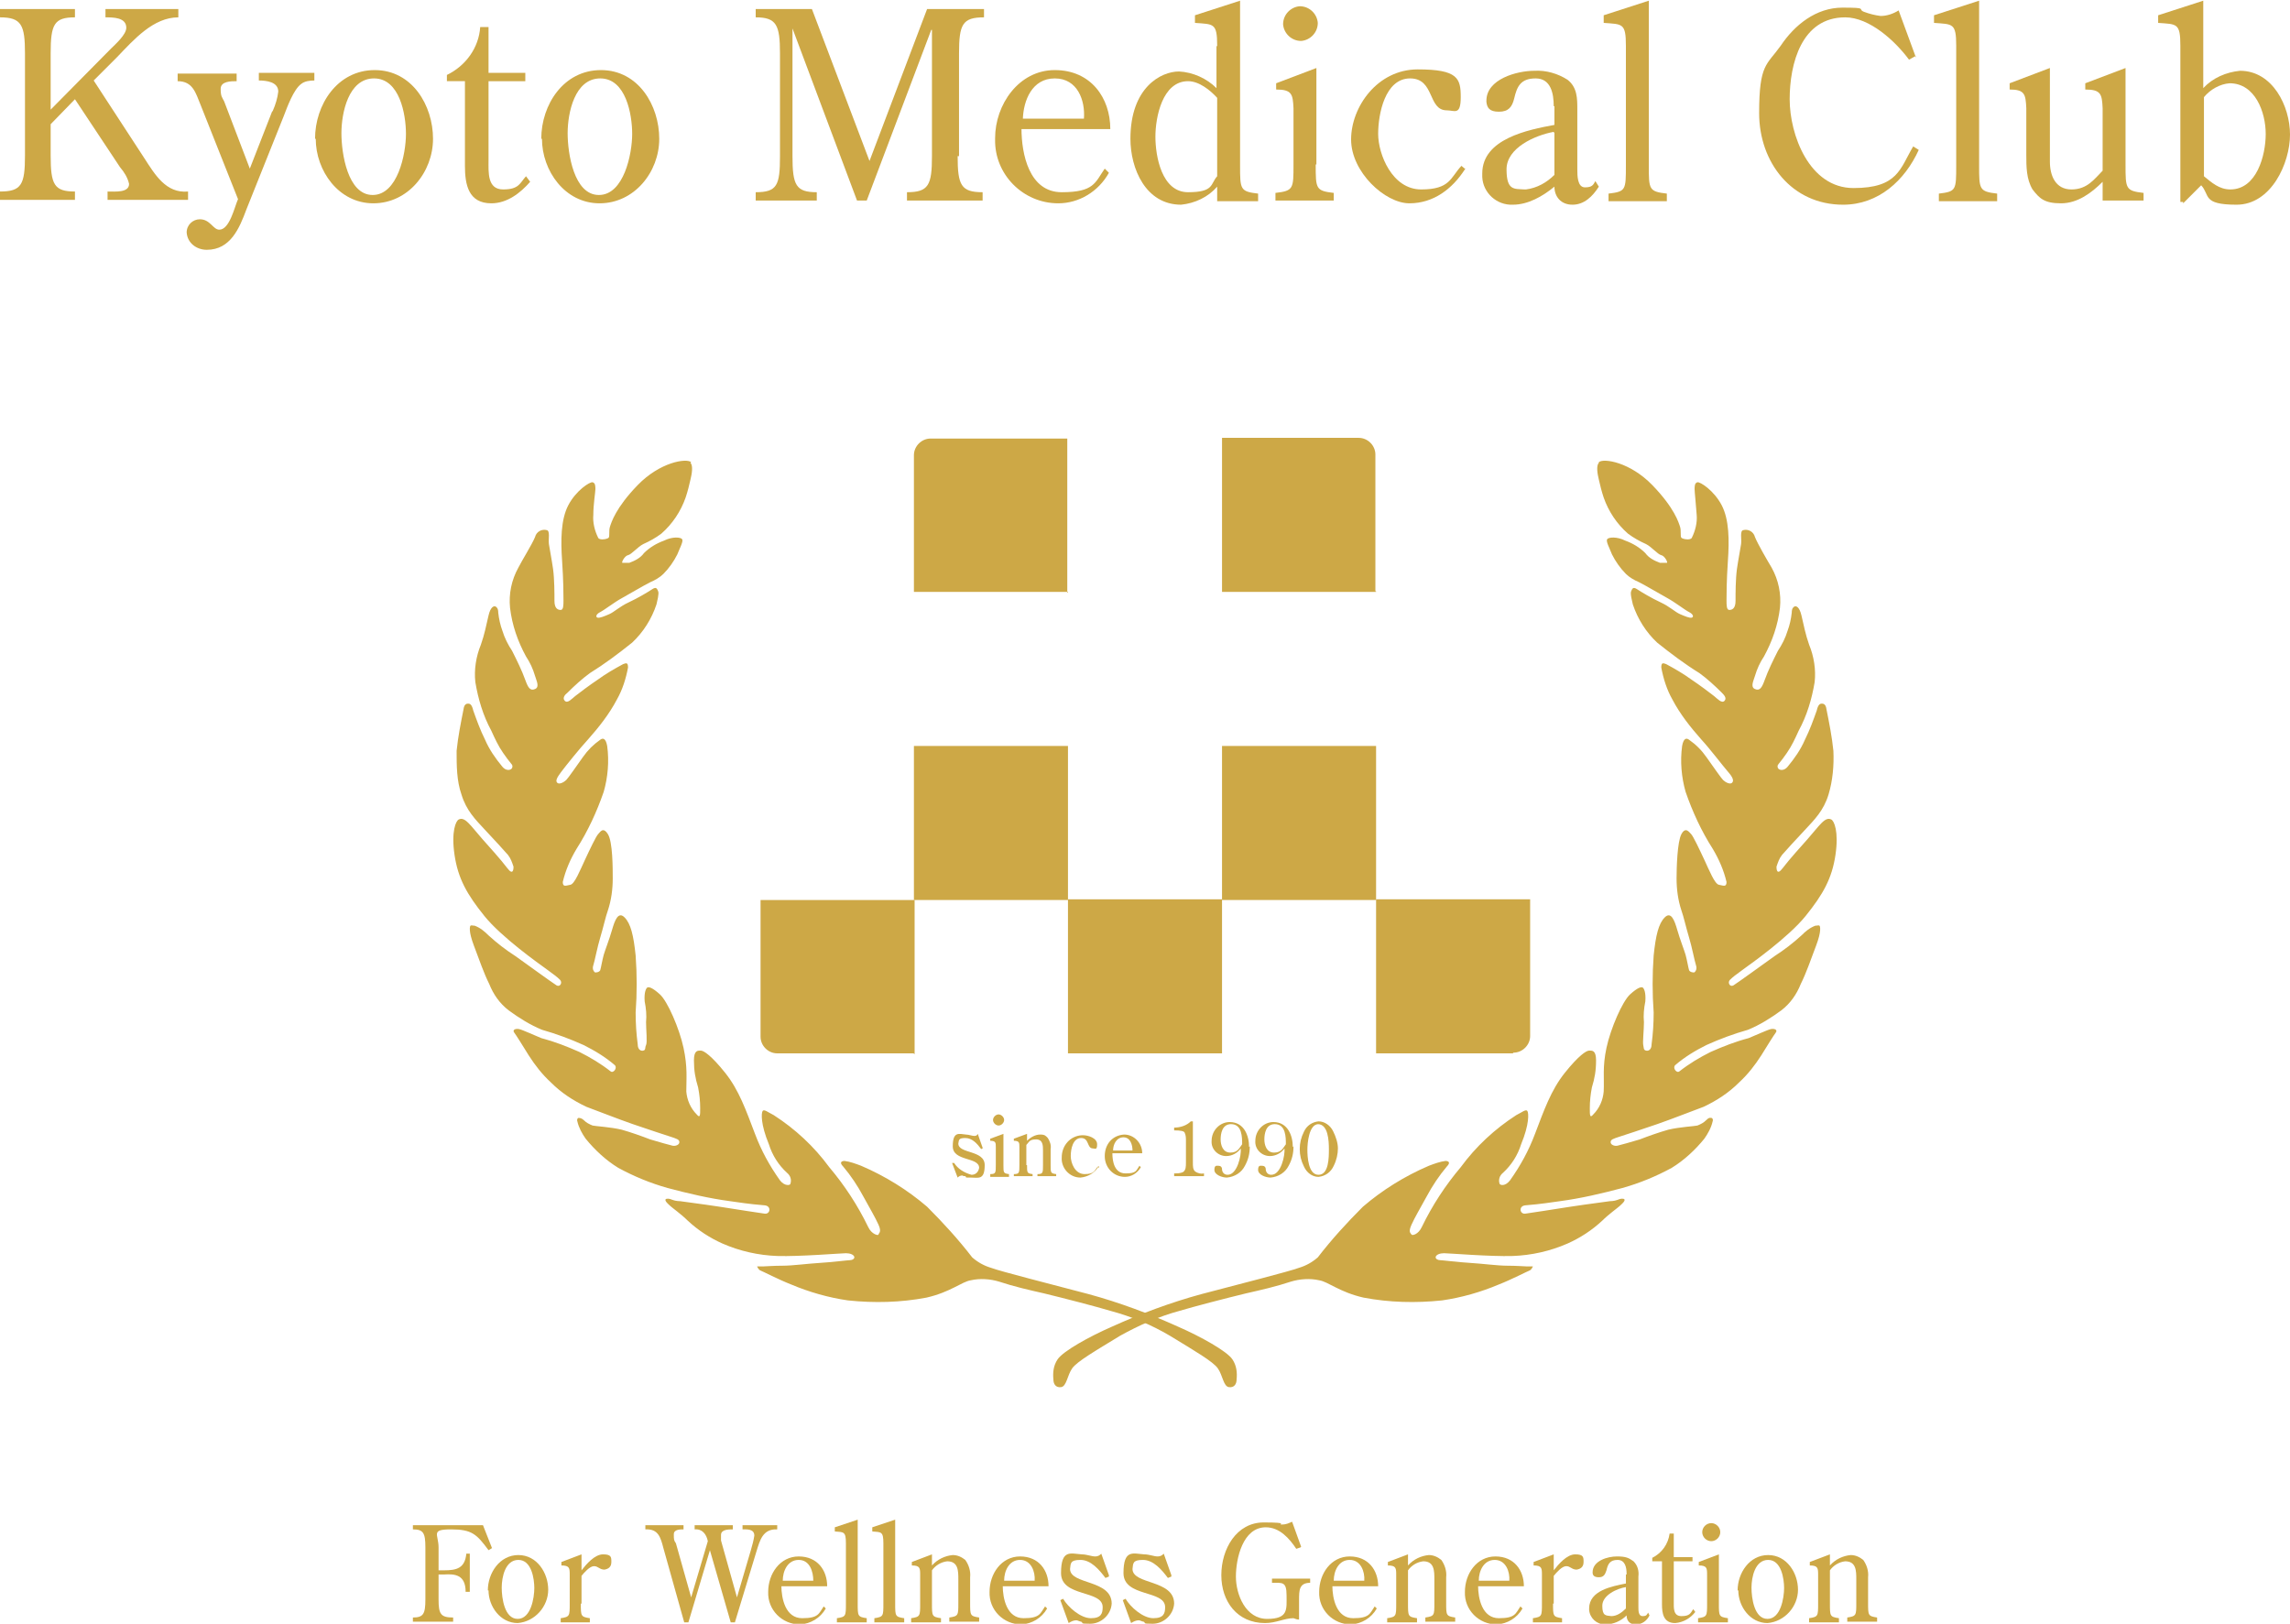 <?xml version="1.0" encoding="UTF-8"?>
<svg id="Layer_1" xmlns="http://www.w3.org/2000/svg" xmlns:xlink="http://www.w3.org/1999/xlink" version="1.1" viewBox="0 0 330 234">
  <!-- Generator: Adobe Illustrator 29.3.1, SVG Export Plug-In . SVG Version: 2.1.0 Build 151)  -->
  <defs>
    <style>
      .st0 {
        fill: none;
      }

      .st1 {
        fill: #cda846;
      }

      .st2 {
        clip-path: url(#clippath);
      }
    </style>
    <clipPath id="clippath">
      <rect class="st0" width="330" height="234"/>
    </clipPath>
  </defs>
  <g class="st2">
    <g>
      <path class="st1" d="M16,7c.6-.6,2.2-2,2.2-3,0-1.5-1.9-1.5-3-1.5v-1.2h10.5v1.2c-3.6,0-6.4,3.2-8.8,5.7l-3.4,3.4,7.3,11.2c1.5,2.3,3.1,5.1,6.3,4.8v1.2h-11.6v-1.2c1.1,0,3.1.2,3.1-1.1-.2-.9-.7-1.7-1.3-2.4l-6.5-9.8-3.5,3.6v4.5c0,4.2.5,5.2,3.5,5.2v1.2H0v-1.2c3.1,0,3.6-1,3.6-5.2V7.7C3.6,3.6,3.1,2.5,0,2.5v-1.2h10.8v1.2c-3,0-3.5,1-3.5,5.2v8.1l8.7-8.8Z"/>
      <path class="st1" d="M39.3,16c.4-.9.7-1.9.8-2.8,0-1.4-1.7-1.6-2.8-1.6v-1.1h8v1.1c-.7,0-1.4.1-1.9.5-1.1.8-2,3.3-2.5,4.6l-5.4,13.5c-1,2.7-2.3,5.8-5.7,5.8-1.5,0-2.8-1-2.9-2.5,0-1.1.9-1.9,1.9-1.9,1.5,0,1.9,1.5,2.8,1.5,1.5,0,2.2-3.3,2.7-4.4l-5.4-13.6c-.7-1.7-1.1-3.4-3.3-3.4v-1.1h8.5v1.1c-.8,0-2.3,0-2.3,1.1s.2,1.2.5,1.8l3.7,9.7,3.2-8.2h0Z"/>
      <path class="st1" d="M45.4,20c0-4.9,3.2-9.9,8.6-9.9s8.4,5.1,8.4,9.9-3.6,9.3-8.6,9.3-8.3-4.7-8.3-9.3M58.5,19.3c0-2.8-.9-8-4.6-8s-4.7,5-4.7,7.9.9,8.9,4.5,8.9,4.8-5.9,4.8-8.8"/>
      <path class="st1" d="M64.4,11.7v-.9c2.7-1.3,4.6-3.9,4.8-6.9h1.2v6.6h5.3v1.2h-5.3v11.4c0,1.7-.2,4.2,2.1,4.2s2.4-.9,3.3-1.9l.6.8c-1.4,1.6-3.3,3.1-5.6,3.1-3.3,0-3.8-2.7-3.8-5.4v-12.2h-2.8.2Z"/>
      <path class="st1" d="M78,20c0-4.9,3.2-9.9,8.6-9.9s8.4,5.1,8.4,9.9-3.6,9.3-8.6,9.3-8.3-4.7-8.3-9.3M91.1,19.3c0-2.8-.9-8-4.6-8s-4.7,5-4.7,7.9.9,8.9,4.5,8.9,4.8-5.9,4.8-8.8"/>
      <path class="st1" d="M138,22.5c0,4.2.5,5.2,3.6,5.2v1.2h-10.9v-1.2c3.1,0,3.6-1,3.6-5.2V4.3h-.1l-9.3,24.6h-1.4l-9.3-24.8h0v18.4c0,4.2.5,5.2,3.5,5.2v1.2h-8.8v-1.2c3.1,0,3.5-1,3.5-5.2V7.7c0-4.1-.5-5.2-3.5-5.2v-1.2h8.1l8.3,21.9,8.3-21.9h8.2v1.2c-3.1,0-3.6,1-3.6,5.2v14.8h0Z"/>
      <path class="st1" d="M147.2,18.5c0,3.7,1.1,9.2,5.8,9.2s4.8-1.4,6.2-3.4l.6.6c-1.5,2.7-4.3,4.4-7.3,4.4-5.1,0-9.2-4.2-9.1-9.2v-.2c0-4.8,3.4-9.8,8.6-9.8s8,4,8,8.5h-12.8ZM156.2,17.1c.2-2.6-.9-5.8-4.2-5.8s-4.5,3.2-4.6,5.8h8.8Z"/>
      <path class="st1" d="M175.4,6.6c0-3.3-.5-3.1-3.2-3.3v-1.1l6.5-2.1v23.7c0,3.5,0,3.8,2.6,4.1v1.1h-5.9v-2.1c-1.3,1.5-3.2,2.4-5.2,2.6-5.1,0-7.3-5.2-7.3-9.5,0-7.4,4.4-9.7,7-9.7,2,.1,4,1,5.4,2.4v-6h0ZM175.4,14.1c-1-1.1-2.6-2.4-4.2-2.4-3.7,0-4.7,5.2-4.7,8s.9,8,4.7,8,3.2-1.2,4.2-2.3v-11.3Z"/>
      <path class="st1" d="M189.6,23.7c0,3.5,0,3.8,2.6,4.1v1.1h-8.4v-1.1c2.6-.3,2.6-.6,2.6-4.1v-8.1c-.1-2-.2-2.7-2.5-2.7v-.9l5.8-2.2v13.9h-.1ZM187.5,5.9c-1.4,0-2.5-1.1-2.6-2.4,0-1.4,1.1-2.5,2.4-2.6,1.4,0,2.5,1.1,2.6,2.4,0,1.4-1.1,2.5-2.4,2.6Z"/>
      <path class="st1" d="M211.1,24.4c-1.8,2.8-4.5,4.9-8,4.9s-8.4-4.5-8.4-9.2,3.8-10.1,9.6-10.1,6.2,1.3,6.2,4-.9,1.9-2,1.9c-2.8,0-1.7-4.6-5.3-4.6s-4.6,5.1-4.6,8,2,8,6.2,8,4.2-1.7,5.8-3.4l.6.5h-.1Z"/>
      <path class="st1" d="M223.9,15.3c0-1.8-.4-4-2.6-4s-2.7,1.2-3.1,2.9c-.3,1.2-.8,1.9-2.2,1.9s-1.7-.6-1.8-1.4v-.2c0-3.1,4.4-4.3,6.9-4.3,1.7-.1,3.4.4,4.8,1.3,1.4,1.1,1.4,2.7,1.4,4.3v8.6c0,.9,0,2.6,1.1,2.6s1.2-.4,1.5-.9l.5.8c-.9,1.4-2.1,2.6-3.8,2.6s-2.6-1.2-2.6-2.6c-1.7,1.4-3.8,2.6-6,2.6-2.3.1-4.3-1.7-4.4-4v-.5c0-5,6.6-6.3,10.4-7v-2.7ZM223.9,19c-2.7.5-6.8,2.3-6.8,5.4s1.1,2.8,2.6,2.9h.2c1.6-.2,3-1,4.1-2.1v-6.1h-.1Z"/>
      <path class="st1" d="M234.3,6.6c0-3.3-.5-3.1-3.2-3.3v-1.1l6.5-2.1v23.7c0,3.5,0,3.8,2.6,4.1v1.1h-8.4v-1.1c2.5-.3,2.5-.5,2.5-4.1V6.6Z"/>
      <path class="st1" d="M276,8.1l-.9.5c-2-2.7-5.7-6.1-9.2-6.1-6.3,0-8,6.7-8,11.8s2.8,12.8,9.2,12.8,6.7-2.8,8.6-6l.8.5c-2,4.4-5.8,7.9-10.9,7.9-7.4,0-12.1-6.1-12.1-13.2s1.1-6.9,3.1-9.7c2-3,5.1-5.5,8.9-5.5s2.1.2,3.1.6c.8.3,1.6.5,2.4.6.9,0,1.8-.3,2.6-.8l2.5,6.8v-.2Z"/>
      <path class="st1" d="M281.9,6.6c0-3.3-.5-3.1-3.2-3.3v-1.1l6.5-2.1v23.7c0,3.5,0,3.8,2.6,4.1v1.1h-8.4v-1.1c2.5-.3,2.5-.5,2.5-4.1V6.6Z"/>
      <path class="st1" d="M303,26.2c-1.6,1.6-3.6,3.1-6,3.1s-3.1-.7-4.1-2c-.9-1.5-.9-3.3-.9-5v-6.7c-.1-2-.2-2.7-2.4-2.7v-.9l5.8-2.2v13.5c0,2,.8,4,3.1,4s3.3-1.5,4.5-2.7v-9c-.1-2-.2-2.7-2.5-2.7v-.9l5.8-2.2v13.9c0,3.5,0,3.8,2.6,4.1v1.1h-5.9v-2.7Z"/>
      <path class="st1" d="M314.7,29.1h-.5V6.6c0-3.3-.5-3.1-3.2-3.3v-1.1l6.5-2.1v12.6c1.4-1.5,3.3-2.3,5.3-2.5,4.7,0,7.2,5.1,7.2,9.2s-2.7,10.1-7.7,10.1-3.8-1.4-5.1-2.8l-2.6,2.6v-.2ZM317.6,25.4c1.1.9,2.2,1.9,3.8,1.9,3.8,0,5.1-4.9,5.1-8s-1.5-7.3-5.2-7.3c-1.4.1-2.8.9-3.7,2v11.3h0Z"/>
      <path class="st1" d="M63.2,230.5c0,2.1.3,2.6,2.1,2.6v.6h-5.8v-.6c1.5,0,1.8-.5,1.8-2.6v-7.5c0-2.1-.3-2.6-1.8-2.6v-.6h10.1l1.3,3.3-.5.3c-1.7-2.3-2.4-3-5.4-3s-1.8.7-1.8,2.6v3.3h.8c1.8,0,3-.3,3.2-2.4h.5v5.5h-.6c0-2.5-1.6-2.6-3.1-2.5h-.8v3.7h0Z"/>
      <path class="st1" d="M70.3,229.2c0-2.5,1.7-5.1,4.4-5.1s4.3,2.6,4.3,5-1.9,4.6-4.4,4.8c-2.5,0-4.2-2.4-4.2-4.7M77,228.9c0-1.4-.4-4.1-2.3-4.1s-2.4,2.5-2.4,4,.4,4.5,2.3,4.5,2.4-3,2.4-4.5"/>
      <path class="st1" d="M83.7,231.1c0,1.8,0,1.9,1.3,2.1v.6h-4.2v-.6c1.3-.2,1.3-.3,1.3-2.1v-4.1c0-1,0-1.4-1.2-1.4v-.5l2.9-1.1v2.3c.7-.9,1.9-2.3,3.1-2.3s1.2.4,1.2,1.1-.4,1-1,1.1c-.7,0-.9-.5-1.5-.5s-1.4.9-1.8,1.4v4h-.1Z"/>
      <path class="st1" d="M99.2,233.8h-.6l-3-10.7c-.4-1.5-.7-2.8-2.6-2.7v-.6h5.5v.6c-.5,0-1.4,0-1.4.7s0,.9.3,1.3l2.2,7.8,2.4-8.1c-.2-1-.8-1.8-1.9-1.7v-.6h5.5v.6c-.6,0-1.7,0-1.7.8s0,.6,0,.8l2.3,8.2,2-6.8c.2-.7.4-1.4.5-2.1,0-1-1.1-.9-1.7-.9v-.6h5v.6c-2.1-.1-2.5,1.6-3,3.2l-3.1,10.2h-.6l-3-10.4-3.1,10.4h-.1Z"/>
      <path class="st1" d="M112.6,228.5c0,1.9.6,4.7,3,4.7s2.4-.7,3.1-1.7l.3.3c-.8,1.4-2.2,2.2-3.7,2.3-2.6,0-4.7-2.1-4.6-4.7h0c0-2.6,1.7-5.1,4.4-5.1s4.1,2,4.1,4.3h-6.6ZM117.2,227.8c0-1.3-.5-3-2.1-3s-2.3,1.6-2.3,3h4.5,0Z"/>
      <path class="st1" d="M121.9,222.4c0-1.7-.3-1.6-1.6-1.7v-.6l3.3-1.1v12.1c0,1.8,0,1.9,1.3,2.1v.6h-4.3v-.6c1.3-.2,1.3-.3,1.3-2.1v-8.8h0Z"/>
      <path class="st1" d="M127.3,222.4c0-1.7-.3-1.6-1.6-1.7v-.6l3.3-1.1v12.1c0,1.8,0,1.9,1.3,2.1v.6h-4.3v-.6c1.3-.2,1.3-.3,1.3-2.1v-8.8h0Z"/>
      <path class="st1" d="M134.3,231.1c0,1.8,0,1.9,1.3,2.1v.6h-4.3v-.6c1.3-.2,1.3-.3,1.3-2.1v-4.1c0-1,0-1.4-1.2-1.4v-.5l2.9-1.1v1.6c.8-.9,1.9-1.4,3-1.5.7,0,1.3.3,1.8.7.5.7.8,1.6.7,2.5v3.7c0,1.8,0,1.9,1.3,2.1v.6h-4.3v-.6c1.3-.2,1.3-.3,1.3-2.1v-3.4c0-1.2,0-2.6-1.6-2.6-.9.1-1.7.6-2.2,1.3v4.7h0Z"/>
      <path class="st1" d="M144.5,228.5c0,1.9.6,4.7,3,4.7s2.4-.7,3.1-1.7l.3.3c-.8,1.4-2.2,2.2-3.7,2.3-2.6,0-4.7-2.1-4.6-4.7h0c0-2.6,1.7-5.1,4.4-5.1s4.1,2,4.1,4.3h-6.6ZM149.1,227.8c.1-1.3-.5-3-2.1-3s-2.3,1.6-2.3,3h4.5,0Z"/>
      <path class="st1" d="M159.8,227.2l-.5.2c-.9-1.2-2.1-2.6-3.6-2.6s-1.4.5-1.5,1.3c0,2.3,6,1.5,6,5-.1,1.6-1.5,2.9-3.1,2.9s-.9-.1-1.3-.3c-.2,0-.5-.2-.7-.2-.4,0-.8.2-1.1.4l-1.2-3.3.4-.2c.7,1.2,2.5,2.8,4,2.8s1.7-.7,1.7-1.6c0-2.5-6-1.4-6-4.9s1.4-2.8,3-2.7c.7,0,1.4.3,1.9.3s.7-.2.9-.4l1.1,3.1v.2Z"/>
      <path class="st1" d="M168.8,227.2l-.5.2c-.9-1.2-2.1-2.6-3.6-2.6s-1.4.5-1.5,1.3c0,2.3,6,1.5,6,5-.1,1.6-1.5,2.9-3.1,2.9s-.9-.1-1.3-.3c-.2,0-.5-.2-.7-.2-.4,0-.8.2-1.1.4l-1.2-3.3.4-.2c.7,1.2,2.5,2.8,4,2.8s1.7-.7,1.7-1.6c0-2.5-6-1.4-6-4.9s1.4-2.8,3-2.7c.7,0,1.4.3,1.9.3s.7-.2.9-.4l1.1,3.1v.2Z"/>
      <path class="st1" d="M187.4,223l-.6.2c-1-1.5-2.4-3.1-4.4-3.1-3.3,0-4.3,4.5-4.3,7.1s1.4,6.1,4.5,6.1,2.8-1.4,2.8-3.4-.6-1.8-2.1-1.8v-.6h5.5v.6c-1.6,0-1.6,1.1-1.6,2.5v2.8c-.3,0-.5-.1-.8-.2-1.3,0-2.5.7-4.1.7-4,0-6.3-3.1-6.3-6.9s2.2-7.6,6.1-7.6,1.9.3,2.6.3,1-.2,1.5-.4l1.3,3.6h0Z"/>
      <path class="st1" d="M192,228.5c0,1.9.6,4.7,3,4.7s2.4-.7,3.1-1.7l.3.3c-.8,1.4-2.2,2.2-3.7,2.3-2.6,0-4.7-2.1-4.6-4.7h0c0-2.6,1.7-5.1,4.4-5.1s4.1,2,4.1,4.3h-6.6ZM196.6,227.8c.1-1.3-.5-3-2.1-3s-2.3,1.6-2.3,3h4.5,0Z"/>
      <path class="st1" d="M202.9,231.1c0,1.8,0,1.9,1.3,2.1v.6h-4.3v-.6c1.3-.2,1.3-.3,1.3-2.1v-4.1c0-1,0-1.4-1.2-1.4v-.5l2.9-1.1v1.6c.8-.9,1.9-1.4,3-1.5.7,0,1.3.3,1.8.7.5.7.8,1.6.7,2.5v3.7c0,1.8,0,1.9,1.3,2.1v.6h-4.3v-.6c1.3-.2,1.3-.3,1.3-2.1v-3.4c0-1.2,0-2.6-1.6-2.6-.9.1-1.7.6-2.2,1.3v4.7h0Z"/>
      <path class="st1" d="M213,228.5c0,1.9.6,4.7,3,4.7s2.4-.7,3.1-1.7l.3.3c-.8,1.4-2.2,2.2-3.7,2.3-2.6,0-4.7-2.1-4.6-4.7h0c0-2.6,1.7-5.1,4.4-5.1s4.1,2,4.1,4.3h-6.6ZM217.5,227.8c.1-1.3-.5-3-2.1-3s-2.3,1.6-2.3,3h4.5,0Z"/>
      <path class="st1" d="M223.8,231.1c0,1.8,0,1.9,1.3,2.1v.6h-4.2v-.6c1.3-.2,1.3-.3,1.3-2.1v-4.1c0-1,0-1.4-1.2-1.4v-.5l2.9-1.1v2.3c.7-.9,1.9-2.3,3.1-2.3s1.2.4,1.2,1.1-.4,1-1,1.1c-.7,0-.9-.5-1.5-.5s-1.4.9-1.8,1.4v4h-.1Z"/>
      <path class="st1" d="M234.4,226.8c0-.9-.2-2-1.3-2s-1.4.6-1.6,1.5c-.2.6-.4,1-1.1,1s-.9-.3-.9-.7h0c0-1.7,2.2-2.3,3.5-2.3s1.7.2,2.4.7c.6.6.8,1.4.7,2.2v4.4c0,.5,0,1.3.6,1.3s.6-.2.8-.5l.2.4c-.4.8-1.1,1.3-2,1.3s-1.3-.6-1.3-1.3c-.8.8-1.9,1.3-3.1,1.3s-2.2-.9-2.3-2.1v-.2c0-2.6,3.3-3.2,5.3-3.6v-1.3h.1ZM234.4,228.7c-1.4.2-3.5,1.2-3.5,2.7s.5,1.4,1.3,1.5c.8,0,1.5-.5,2.1-1.1v-3.1h0Z"/>
      <path class="st1" d="M238.1,225v-.5c1.4-.7,2.3-2,2.5-3.5h.6v3.4h2.7v.6h-2.7v5.8c0,.9-.1,2.1,1.1,2.1s1.3-.4,1.7-1l.3.4c-.7.9-1.7,1.5-2.9,1.6-1.7,0-1.9-1.4-1.9-2.7v-6.2h-1.4Z"/>
      <path class="st1" d="M247.7,231.1c0,1.8,0,1.9,1.3,2.1v.6h-4.3v-.6c1.3-.2,1.3-.3,1.3-2.1v-4.1c0-1,0-1.4-1.2-1.4v-.5l2.9-1.1v7.1ZM246.6,222.1c-.7,0-1.3-.6-1.3-1.3s.6-1.3,1.3-1.3,1.3.6,1.3,1.3-.6,1.3-1.3,1.3"/>
      <path class="st1" d="M250.4,229.2c0-2.5,1.7-5.1,4.4-5.1s4.3,2.6,4.3,5-1.9,4.6-4.4,4.8c-2.5,0-4.2-2.4-4.2-4.7M257.1,228.9c0-1.4-.4-4.1-2.3-4.1s-2.4,2.5-2.4,4,.4,4.5,2.3,4.5,2.4-3,2.4-4.5"/>
      <path class="st1" d="M263.7,231.1c0,1.8,0,1.9,1.3,2.1v.6h-4.3v-.6c1.3-.2,1.3-.3,1.3-2.1v-4.1c0-1,0-1.4-1.2-1.4v-.5l2.9-1.1v1.6c.8-.9,1.9-1.4,3-1.5.7,0,1.3.3,1.8.7.5.7.8,1.6.7,2.5v3.7c0,1.8,0,1.9,1.3,2.1v.6h-4.3v-.6c1.3-.2,1.3-.3,1.3-2.1v-3.4c0-1.2,0-2.6-1.6-2.6-.9.1-1.7.6-2.2,1.3v4.7h0Z"/>
      <path class="st1" d="M141.7,165.4l-.3.2c-.6-.8-1.3-1.6-2.3-1.6s-.9.3-1,.8c0,1.5,3.8.9,3.8,3.1s-.9,1.8-2,1.8-.5,0-.8-.2c-.1,0-.3,0-.4-.1-.3,0-.5.1-.7.3l-.8-2.1h.3c.5.8,1.4,1.4,2.5,1.7.6,0,1-.4,1.1-1,0-1.6-3.8-.9-3.8-3.1s.9-1.8,1.9-1.7c.4,0,.9.2,1.2.2s.4-.1.5-.3l.7,2h.1Z"/>
      <path class="st1" d="M144.6,167.9c0,1.1,0,1.2.8,1.3v.4h-2.7v-.4c.8,0,.8-.2.8-1.3v-2.6c0-.6,0-.9-.8-.9v-.3l1.9-.7v4.5ZM143.9,162.2c-.4,0-.8-.4-.8-.8s.4-.8.8-.8.8.4.8.8-.4.8-.8.8"/>
      <path class="st1" d="M148,167.9c0,1.1,0,1.2.8,1.3v.3h-2.7v-.3c.8,0,.8-.2.8-1.3v-2.6c0-.6,0-.9-.8-.9v-.3l1.9-.7v1c.5-.5,1.2-.9,1.9-.9s.8.2,1.1.5c.3.5.5,1,.4,1.6v2.3c0,1.1,0,1.2.8,1.3v.3h-2.7v-.3c.8,0,.8-.2.8-1.3v-2.1c0-.7,0-1.6-1-1.6s-1,.4-1.4.8v2.9h0Z"/>
      <path class="st1" d="M158.3,168.1c-.5.9-1.5,1.5-2.6,1.6-1.6,0-2.8-1.4-2.7-2.9,0-1.7,1.2-3.1,2.9-3.2h.2c.7,0,2,.4,2,1.3s-.3.6-.6.6c-.9,0-.5-1.5-1.7-1.5s-1.5,1.6-1.5,2.6.6,2.6,2,2.6,1.4-.5,1.9-1.1l.2.2v-.2Z"/>
      <path class="st1" d="M160.3,166.2c0,1.2.3,2.9,1.9,2.9s1.5-.4,2-1.1l.2.2c-.5.9-1.4,1.4-2.3,1.4-1.6,0-2.9-1.3-2.9-3s1.1-3,2.8-3.1c1.4,0,2.6,1.2,2.6,2.7h-4.3ZM163.2,165.8c0-.8-.3-1.9-1.3-1.9s-1.5,1-1.5,1.9h2.8Z"/>
      <path class="st1" d="M171.9,161.6v5.9c0,.6,0,1,.3,1.3.4.3.9.4,1.3.3v.4h-4.3v-.4c.4,0,.9,0,1.3-.2.4-.3.4-.8.4-1.4v-3.1c0-.4,0-.8-.2-1.2-.1-.2-.6-.3-1.5-.3v-.4c.9,0,1.8-.3,2.4-.9h.4,0Z"/>
      <path class="st1" d="M180.1,165.2c0,1-.2,1.9-.7,2.8-.5,1-1.5,1.6-2.6,1.7-.7,0-1.8-.4-1.8-1.1s.3-.6.6-.6.5.2.5.5.2.8.8.8c1.4,0,2-2.8,1.9-3.8-.5.7-1.3,1.1-2.1,1.1-1.2,0-2.2-1-2.1-2.2,0-1.5,1.2-2.7,2.6-2.7,2.1,0,2.8,2,2.8,3.6M177.4,162c-1.3,0-1.5,1.4-1.5,2.2s.3,1.9,1.4,1.9,1.3-.7,1.7-1.2c0-1,0-2.9-1.6-2.9"/>
      <path class="st1" d="M186.4,165.2c0,1-.2,1.9-.7,2.8-.5,1-1.5,1.6-2.6,1.7-.7,0-1.8-.4-1.8-1.1s.3-.6.6-.6.5.2.5.5.2.8.8.8c1.4,0,2-2.8,1.9-3.8-.5.7-1.3,1.1-2.1,1.1-1.2,0-2.2-1-2.1-2.2,0-1.5,1.2-2.7,2.6-2.7,2.1,0,2.8,2,2.8,3.6M183.7,162c-1.3,0-1.5,1.4-1.5,2.2s.3,1.9,1.4,1.9,1.3-.7,1.7-1.2c0-1,0-2.9-1.6-2.9"/>
      <path class="st1" d="M192.1,163c.4.8.7,1.7.7,2.5s-.2,1.7-.6,2.5c-.4.9-1.2,1.5-2.2,1.6-.9,0-1.7-.6-2.1-1.5-.4-.8-.6-1.6-.6-2.5s.2-1.7.6-2.5c.4-.9,1.2-1.4,2.1-1.5.9,0,1.7.6,2.1,1.4M190,162c-1.4,0-1.6,2.8-1.6,3.7s.1,3.6,1.6,3.6,1.5-2.5,1.5-3.7-.1-3.6-1.6-3.6"/>
      <path class="st1" d="M153.9,85.3h-22.2v-19.7c0-1.3,1.1-2.4,2.4-2.4h19.7v22.2h.1Z"/>
      <path class="st1" d="M198.3,85.3h-22.2v-22.2h19.7c1.3,0,2.4,1.1,2.4,2.4v19.7h.1Z"/>
      <path class="st1" d="M131.7,107.5h22.2v22.2h-22.2v-22.2Z"/>
      <path class="st1" d="M131.7,151.8h-19.7c-1.3,0-2.4-1.1-2.4-2.4v-19.7h22.2v22.2h-.1Z"/>
      <path class="st1" d="M153.9,129.6h22.2v22.2h-22.2v-22.2Z"/>
      <path class="st1" d="M218,151.8h-19.7v-22.2h22.2v19.7c0,1.3-1.1,2.4-2.4,2.4"/>
      <path class="st1" d="M176.1,107.5h22.2v22.2h-22.2v-22.2Z"/>
      <path class="st1" d="M99.6,66.6c-.7-.6-4.5,0-7.7,3.3s-3.8,5.4-4,6,0,1.4-.2,1.6-1.3.4-1.5,0c-.5-1-.8-2.2-.7-3.3,0-1.5.3-3.3.3-3.7s0-.9-.4-1-2.4,1.2-3.5,3.3-1.1,5.1-.9,8,.2,5,.2,5.7,0,1.4-.4,1.4-.9-.2-.9-1.3,0-3.1-.2-4.6c-.2-1.4-.5-2.9-.6-3.6s.2-1.9-.3-2c-.7-.2-1.5.2-1.7,1-.4,1-1.9,3.4-2.4,4.4-1,1.8-1.4,3.8-1.2,5.8.3,2.5,1.1,4.8,2.3,7,.6.9,1,1.8,1.3,2.8.2.7.7,1.6,0,1.9s-1-.2-1.4-1.3c-.5-1.4-1.2-2.8-1.9-4.2-.6-.9-1.1-1.9-1.4-2.9-.3-.8-.5-1.7-.6-2.6,0-.6-.2-.8-.4-.9s-.7,0-1,1.3-.6,2.8-1.1,4.2c-.7,1.7-1,3.6-.8,5.4.4,2.4,1.1,4.8,2.3,7,.5,1.1,1,2.2,1.7,3.2.4.6.8,1.1,1.2,1.6.2.2.2.5,0,.7s-.8.3-1.3-.3c-1-1.2-1.9-2.5-2.5-3.9-.7-1.4-1.2-2.8-1.7-4.2-.2-.9-.5-1-.7-1s-.6,0-.7.8c-.4,2-.8,4-1,6,0,2.1,0,4.3.7,6.3.7,2.3,2,3.6,3.4,5.1s2.7,2.9,3.3,3.6c.4.5.6,1.1.8,1.7,0,.2,0,1.4-.9.2s-2.8-3.3-3.6-4.2-1.4-1.7-2-2.3-1-.7-1.4-.5-1.1,1.7-.6,5.1,1.8,5.7,4.3,8.8,7.9,6.9,9,7.7,1.5,1.1,1.9,1.5,0,1.1-.5.8-4.5-3.2-5.9-4.2c-1.4-.9-2.7-1.9-3.9-3-.6-.6-1.2-1.1-2-1.4-.3,0-.5-.1-.6,0s-.3.8.5,2.9,1.4,3.9,2.2,5.5c.6,1.5,1.5,2.8,2.8,3.8,1.5,1.1,3.1,2.1,4.8,2.8,2.1.6,4,1.3,6,2.2,1.6.8,3.1,1.7,4.5,2.9.4.4-.2,1.2-.6.9-1.4-1.1-2.9-2-4.5-2.8-1.8-.8-3.6-1.5-5.5-2-1-.4-2.7-1.2-3.2-1.3s-1,.1-.7.5,1.3,2,2.1,3.3c.9,1.4,1.9,2.7,3.2,3.9,1.5,1.5,3.2,2.6,5.1,3.5,1.9.7,4.4,1.7,6.7,2.5s4.5,1.5,5.4,1.8,1.3.4,1.3.8-.6.6-1,.5-1.9-.5-3.2-.9c-1.3-.5-2.7-1-4.1-1.4-1.7-.4-3.8-.5-4.2-.6-.5-.2-.9-.4-1.3-.8-.2-.2-.5-.3-.7-.3s-.3.3-.2.5c.2.9.7,1.8,1.2,2.5,1.3,1.6,2.9,3.1,4.7,4.2,2.2,1.2,4.6,2.2,7.1,2.9,3,.8,6,1.5,9,1.9,3.4.5,4,.5,5,.6s.8,1.3,0,1.2-3.9-.6-6.5-1-5.1-.7-5.7-.8c-.5,0-.9-.1-1.4-.3-.3-.1-.8-.1-.7.2s.5.6.7.8,1.6,1.2,2.5,2.1c1.5,1.4,3.2,2.5,5,3.3,2.5,1.1,5.2,1.7,7.9,1.8,3.2.1,9.3-.4,9.9-.4s1.1.2,1.2.5-.3.5-.6.5-2.7.3-4.4.4-3.9.4-5.3.4-2.4.1-2.8.1h-.9c0,0,.2.5.5.6s2.6,1.3,4.4,2c2.6,1.1,5.4,1.9,8.2,2.3,3.8.4,7.6.3,11.3-.4,3.5-.8,5.1-2.3,6.4-2.5,1.3-.3,2.8-.2,4.1.2,2.1.7,4.3,1.2,6.5,1.7,2.9.7,7.5,1.9,9.5,2.5,3,.8,5.9,2,8.6,3.6,3.6,2.2,6.2,3.7,6.9,4.7s.8,2.6,1.6,2.7,1.1-.5,1.1-1.1c.1-1,0-2-.6-2.9-.8-1.2-4.6-3.3-7.8-4.7-4.2-1.9-8.5-3.5-12.9-4.7-5.3-1.4-12.8-3.3-14.1-3.8-1-.3-1.9-.8-2.7-1.5-2-2.6-4.2-5-6.5-7.3-2.8-2.4-6-4.4-9.5-5.9-.8-.3-1.6-.6-2.4-.7-.4,0-.8.2-.2.8,1.1,1.3,2.1,2.8,2.9,4.3,1.1,2,1.7,3,2.2,4.1s0,1.2,0,1.4-1,0-1.5-1.1c-1.5-3.1-3.4-6-5.6-8.6-2.2-3-4.9-5.5-8-7.5-.8-.4-1.4-.9-1.6-.6s-.3,1.9.9,4.8c.5,1.6,1.4,3,2.6,4.1.5.4.7,1,.5,1.6,0,.2-.8.4-1.5-.5-1.5-2.1-2.7-4.3-3.6-6.7-1.3-3.4-2.3-6.3-4.3-8.8s-3.1-3.2-3.5-3.2-1-.1-1,1.4.2,2.6.6,3.9c.2,1,.3,2,.3,3s0,1.5-.5.9c-.9-.9-1.4-2.1-1.5-3.3,0-1.9.2-3.5-.4-6.3s-2.3-6.7-3.4-7.7-1.6-1.1-1.8-1-.5.7-.4,2c.2,1,.3,2,.2,3,0,1.1.2,2.9,0,3.3s0,.7-.4.8-.8-.2-.8-.9c-.2-1.5-.3-3-.3-4.6.2-2.7.2-5.5,0-8.2-.3-2.9-.7-4.6-1.6-5.5s-1.4.4-1.8,1.8-1,2.9-1.2,3.6-.4,1.9-.5,2.2-.7.4-.8.3-.4-.4-.2-1,.6-2.7,1-4,.8-3.1,1.1-3.9c.5-1.5.7-3.1.7-4.6s0-5.3-.7-6.4-1.1-.3-1.4,0-1.2,2.2-1.9,3.7-1.5,3.5-2.1,3.6-1.1.4-1.1-.4c.4-1.7,1.1-3.3,2-4.8,1.6-2.5,2.9-5.3,3.9-8.2.6-2.1.8-4.4.5-6.6-.2-1.1-.6-1.2-1-.9-1,.7-1.8,1.5-2.5,2.5-1,1.4-2.1,3-2.4,3.3s-1,.7-1.3.4,0-.8.6-1.6,2.6-3.3,3.8-4.6c1.6-1.8,3.1-3.7,4.2-5.8.8-1.4,1.3-3,1.6-4.6,0-.7-.2-.7-.7-.5-1.3.7-2.5,1.4-3.6,2.2-1.2.8-2.8,2-3.3,2.4s-1.1,1.1-1.5.7,0-.9.4-1.2c1-1,2.1-2,3.2-2.8,2.1-1.3,4.1-2.8,6.1-4.4,1.6-1.5,2.8-3.4,3.5-5.5.4-1.6.3-1.8.2-2s-.2-.6-.8-.2-2.1,1.3-3.4,1.9-2.1,1.4-2.8,1.7-1.4.6-1.7.5-.2-.5.4-.8,2-1.4,3.1-2,3.1-1.8,4.1-2.3c.7-.3,1.4-.7,1.9-1.2.8-.8,1.5-1.8,2-2.8.4-1,.9-1.9.7-2.2s-1.4-.4-2.6.2c-1.1.4-2.1,1-2.9,1.8-.5.7-1.3,1.1-2.1,1.4-.6,0-.8,0-1,0s.3-1,.8-1.1,1.4-1.2,2.2-1.6c.9-.4,1.8-.9,2.6-1.5,1.6-1.4,2.8-3.2,3.5-5.2.3-.9.5-1.7.7-2.6.2-.8.4-2,0-2.4"/>
      <path class="st1" d="M230.4,66.6c.7-.6,4.5,0,7.7,3.3s3.8,5.4,4,6,0,1.4.2,1.6,1.3.4,1.5,0c.5-1,.8-2.2.7-3.3-.1-1.5-.3-3.3-.3-3.7s0-.9.4-1,2.4,1.2,3.5,3.3,1.1,5.1.9,8-.2,5-.2,5.7,0,1.4.4,1.4.9-.2.9-1.3,0-3.1.2-4.6c.2-1.4.5-2.9.6-3.6s-.2-1.9.3-2c.7-.2,1.5.2,1.7,1,.4,1,1.8,3.4,2.4,4.4,1,1.8,1.4,3.8,1.2,5.8-.3,2.5-1.1,4.8-2.3,7-.6.9-1,1.8-1.3,2.8-.2.7-.7,1.6,0,1.9s1-.2,1.4-1.3c.5-1.4,1.2-2.8,1.9-4.2.6-.9,1.1-1.9,1.4-2.9.3-.8.5-1.7.6-2.6,0-.6.2-.8.4-.9s.7,0,1,1.3.6,2.8,1.1,4.2c.7,1.7,1,3.6.8,5.4-.4,2.4-1.1,4.8-2.3,7-.5,1.1-1,2.2-1.7,3.2-.4.6-.8,1.1-1.2,1.6-.2.2-.2.5,0,.7s.8.3,1.3-.3c1-1.2,1.9-2.5,2.5-3.9.7-1.4,1.2-2.8,1.7-4.2.2-.9.5-1,.7-1s.6,0,.7.8c.4,2,.8,4,1,6,.1,2.1-.1,4.3-.7,6.3-.7,2.3-2,3.6-3.4,5.1s-2.7,2.9-3.3,3.6c-.4.5-.6,1.1-.8,1.7,0,.2,0,1.4.9.2.9-1.2,2.8-3.3,3.6-4.2s1.4-1.7,2-2.3,1-.7,1.4-.5,1.1,1.7.6,5.1-1.8,5.7-4.3,8.8-7.9,6.9-9,7.7-1.5,1.1-1.9,1.5,0,1.1.5.8,4.5-3.2,5.9-4.2c1.4-.9,2.7-1.9,3.9-3,.6-.6,1.2-1.1,2-1.4.3,0,.5-.1.6,0s.3.8-.5,2.9-1.4,3.9-2.2,5.5c-.6,1.5-1.5,2.8-2.8,3.8-1.5,1.1-3.1,2.1-4.8,2.8-2.1.6-4,1.3-6,2.2-1.6.8-3.1,1.7-4.5,2.9-.4.4.2,1.2.6.9,1.4-1.1,2.9-2,4.5-2.8,1.8-.8,3.6-1.5,5.5-2,1-.4,2.7-1.2,3.2-1.3s1,.1.7.5-1.3,2-2.1,3.3c-.9,1.4-1.9,2.7-3.2,3.9-1.5,1.5-3.2,2.6-5.1,3.5-1.9.7-4.4,1.7-6.7,2.5s-4.5,1.5-5.4,1.8-1.3.4-1.3.8.6.6,1,.5,1.9-.5,3.2-.9c1.3-.5,2.7-1,4.1-1.4,1.7-.4,3.8-.5,4.2-.6.5-.2.9-.4,1.3-.8s.5-.3.7-.3.3.3.2.5c-.2.9-.7,1.8-1.2,2.5-1.3,1.6-2.9,3.1-4.7,4.2-2.2,1.2-4.6,2.2-7.1,2.9-3,.8-6,1.5-9,1.9-3.4.5-4,.5-5,.6s-.8,1.3,0,1.2,3.9-.6,6.5-1,5.1-.7,5.7-.8c.5,0,.9-.1,1.4-.3.3-.1.8-.1.7.2s-.5.6-.7.8-1.6,1.2-2.5,2.1c-1.5,1.4-3.2,2.5-5,3.3-2.5,1.1-5.2,1.7-7.9,1.8-3.2.1-9.3-.4-9.9-.4s-1.1.2-1.2.5.3.5.6.5,2.7.3,4.4.4,3.9.4,5.3.4,2.4.1,2.8.1h.9c0,0-.2.5-.5.6s-2.6,1.3-4.4,2c-2.6,1.1-5.4,1.9-8.2,2.3-3.8.4-7.6.3-11.3-.4-3.5-.8-5.1-2.3-6.4-2.5-1.3-.3-2.8-.2-4.1.2-2.1.7-4.3,1.2-6.5,1.7-2.9.7-7.5,1.9-9.5,2.5-3,.8-5.9,2.1-8.6,3.6-3.6,2.2-6.2,3.7-6.9,4.7s-.8,2.6-1.6,2.7-1.1-.5-1.1-1.1c-.1-1,0-2,.6-2.9.8-1.2,4.6-3.3,7.8-4.7,4.2-1.9,8.5-3.5,12.9-4.7,5.3-1.4,12.8-3.3,14.1-3.8,1-.3,1.9-.8,2.7-1.5,2-2.6,4.2-5,6.5-7.3,2.8-2.4,6-4.4,9.5-5.9.8-.3,1.6-.6,2.4-.7.4,0,.8.2.2.8-1.1,1.3-2.1,2.8-2.9,4.3-1.1,2-1.7,3-2.2,4.1s-.1,1.2,0,1.4,1,0,1.5-1.1c1.5-3.1,3.4-6,5.6-8.6,2.2-3,4.9-5.5,8-7.5.8-.4,1.4-.9,1.6-.6s.3,1.9-.9,4.8c-.5,1.6-1.4,3-2.6,4.1-.5.4-.7,1-.5,1.6.1.2.8.4,1.5-.5,1.5-2.1,2.7-4.3,3.6-6.7,1.3-3.4,2.3-6.3,4.3-8.8s3.1-3.2,3.5-3.2,1-.1,1,1.4-.2,2.6-.6,3.9c-.2,1-.3,2-.3,3s0,1.5.5.9c.9-.9,1.4-2.1,1.5-3.3.1-1.9-.2-3.5.4-6.3s2.3-6.7,3.4-7.7,1.6-1.1,1.8-1,.5.7.4,2c-.2,1-.3,2-.2,3,0,1.1-.2,2.9-.1,3.3s0,.7.4.8.8-.2.8-.9c.2-1.5.3-3,.3-4.6-.2-2.7-.2-5.5,0-8.2.3-2.9.7-4.6,1.6-5.5s1.4.4,1.8,1.8,1,2.9,1.2,3.6.4,1.9.5,2.2.7.4.8.3.4-.4.2-1-.6-2.7-1-4-.8-3.1-1.1-3.9c-.5-1.5-.7-3.1-.7-4.6s.1-5.3.7-6.4,1.1-.3,1.4,0,1.2,2.2,1.9,3.7,1.5,3.5,2.1,3.6,1.1.4,1.1-.4c-.4-1.7-1.1-3.3-2-4.8-1.6-2.5-2.9-5.3-3.9-8.2-.6-2.1-.8-4.4-.5-6.6.2-1.1.6-1.2,1-.9,1,.7,1.8,1.5,2.5,2.5,1,1.4,2.1,3,2.4,3.3s1,.7,1.3.4.1-.8-.6-1.6-2.6-3.3-3.8-4.6c-1.6-1.8-3.1-3.7-4.2-5.8-.8-1.4-1.3-3-1.6-4.6,0-.7.2-.7.7-.5,1.3.7,2.5,1.4,3.6,2.2,1.2.8,2.8,2,3.3,2.4s1.1,1.1,1.5.7-.1-.9-.4-1.2c-1-1-2.1-2-3.2-2.8-2.1-1.3-4.1-2.8-6.1-4.4-1.6-1.5-2.8-3.4-3.5-5.5-.4-1.6-.3-1.8-.2-2s.2-.6.8-.2,2.1,1.3,3.4,1.9,2.1,1.4,2.8,1.7,1.4.6,1.7.5.2-.5-.4-.8-2-1.4-3.1-2-3.1-1.8-4.1-2.3c-.7-.3-1.4-.7-1.9-1.2-.8-.8-1.5-1.8-2-2.8-.4-1-.9-1.9-.7-2.2s1.4-.4,2.6.2c1.1.4,2.1,1,2.9,1.8.5.7,1.3,1.1,2.1,1.4.6,0,.8,0,1,0s-.3-1-.8-1.1-1.4-1.2-2.2-1.6c-.9-.4-1.8-.9-2.6-1.5-1.6-1.4-2.8-3.2-3.5-5.2-.3-.9-.5-1.7-.7-2.6-.2-.8-.4-2,0-2.4"/>
    </g>
  </g>
</svg>